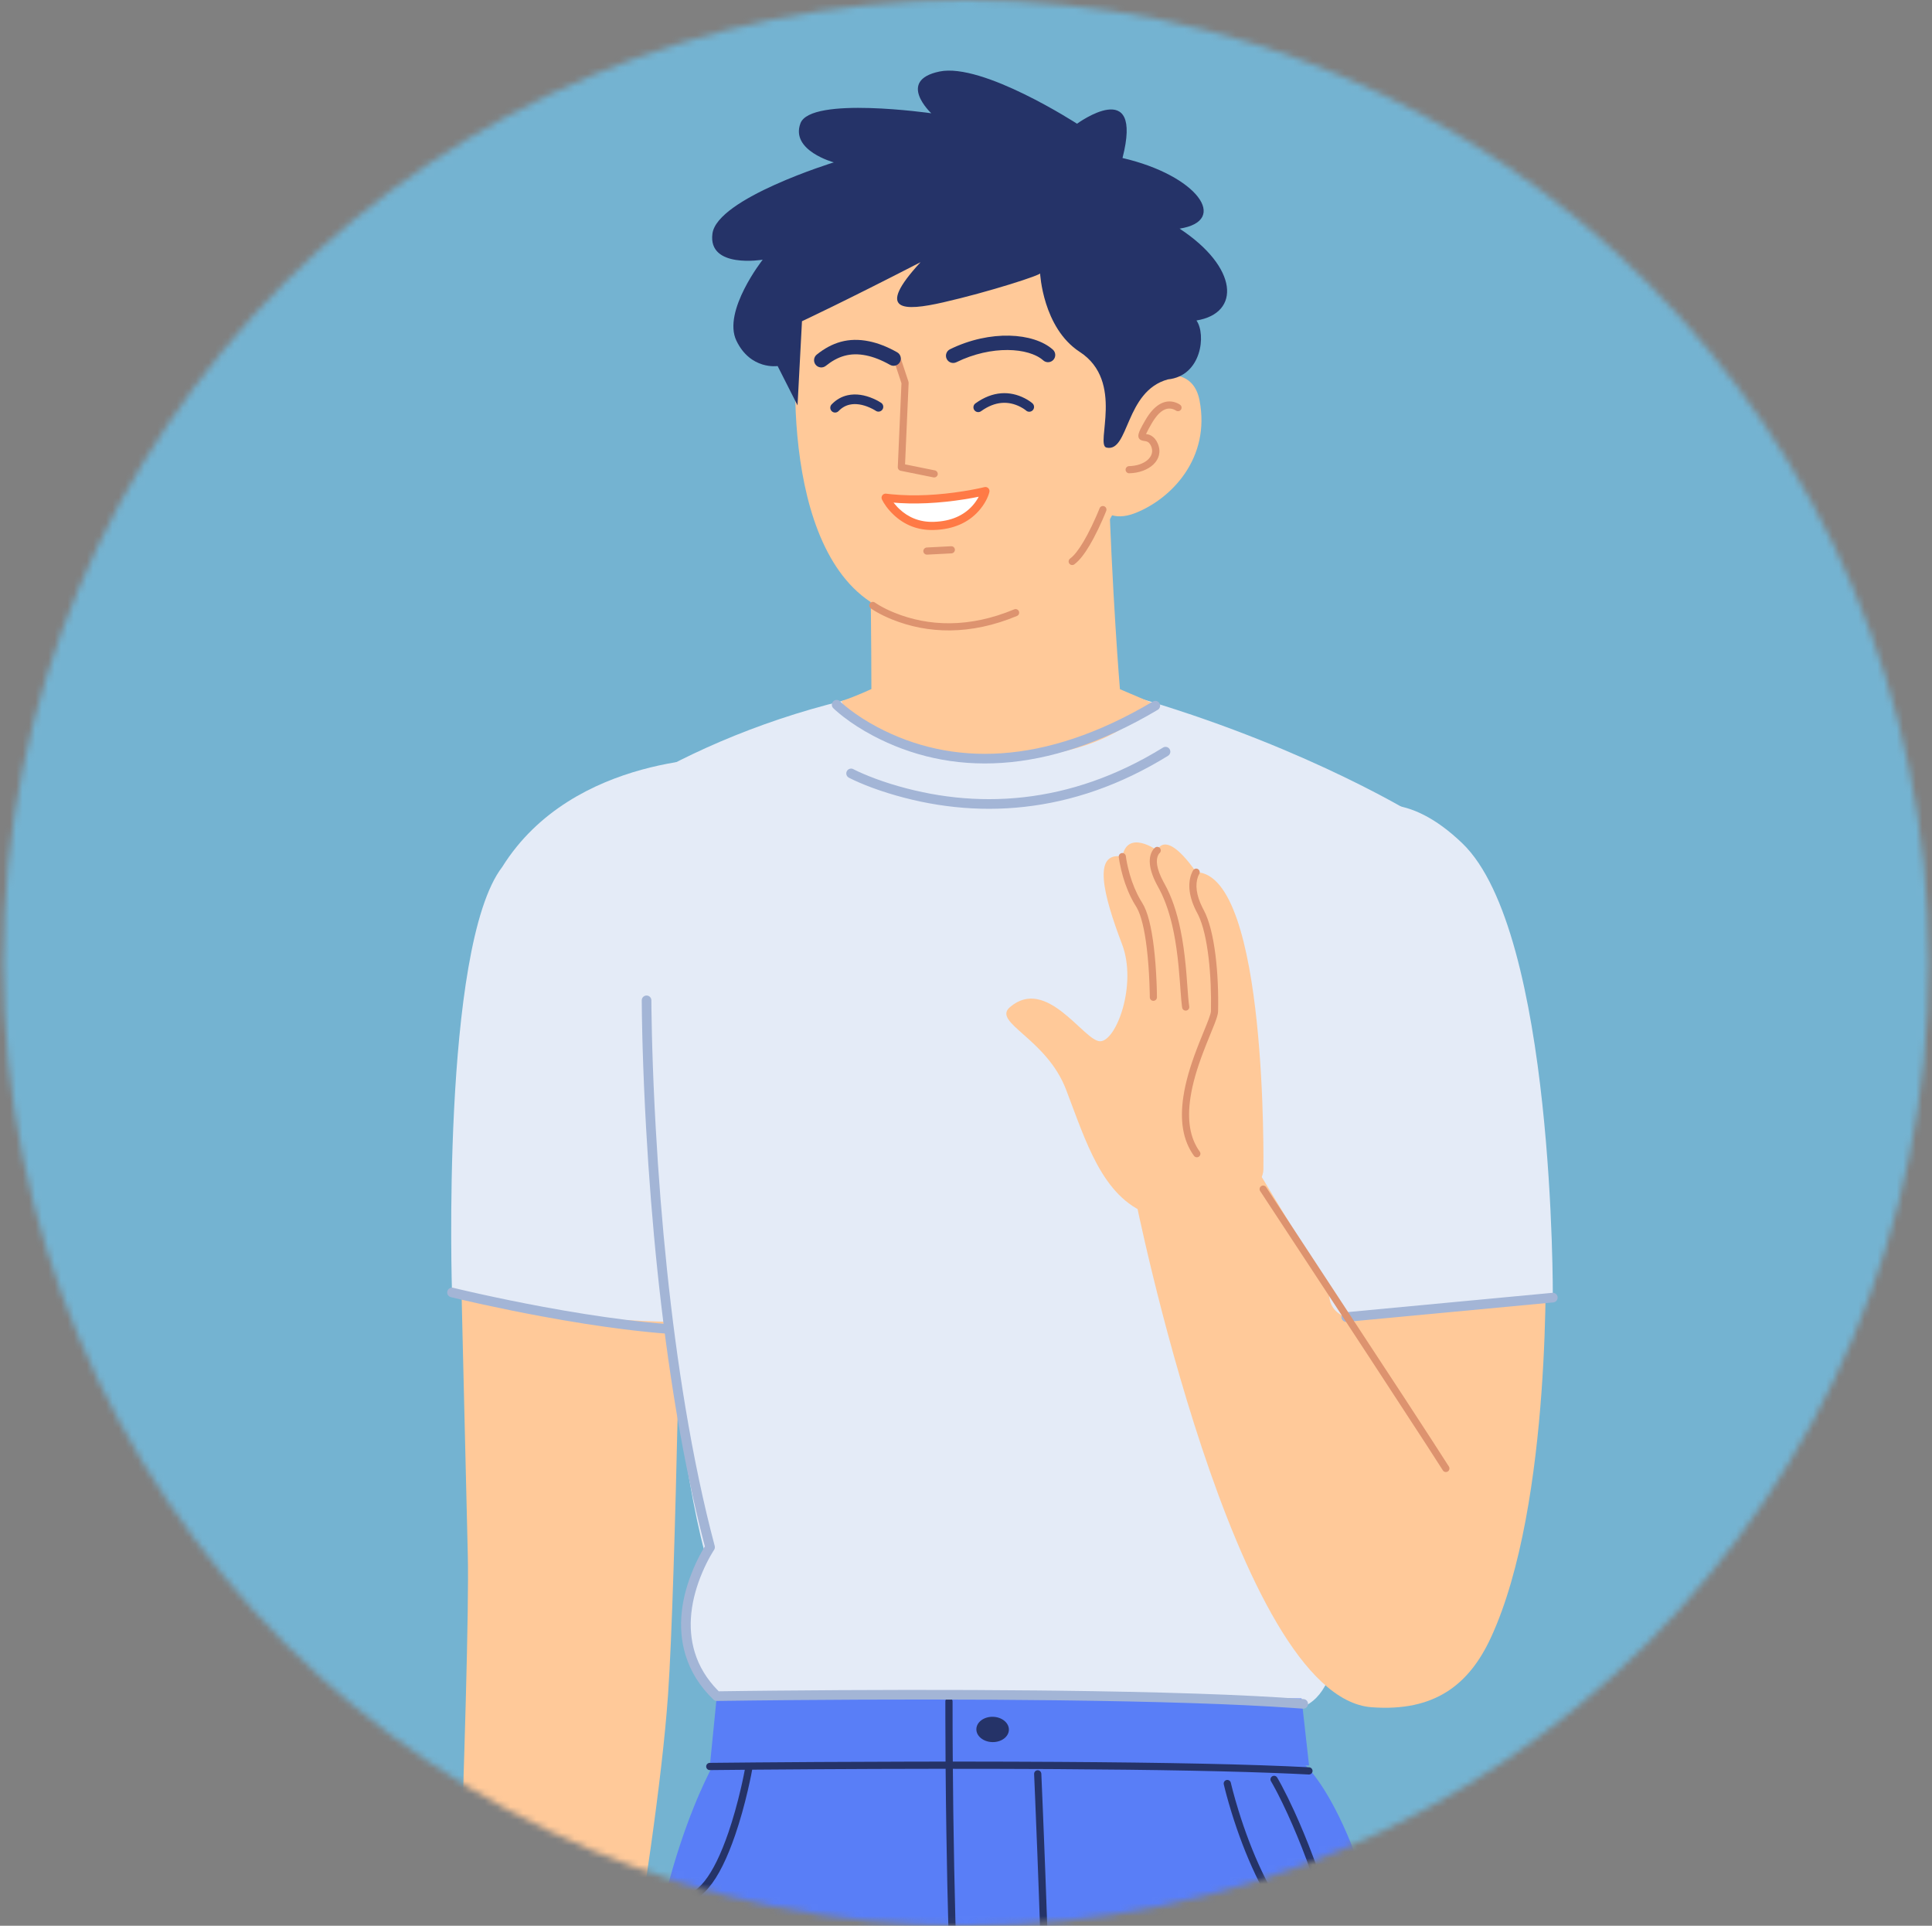 <svg width="301" height="300" viewBox="0 0 301 300" fill="none" xmlns="http://www.w3.org/2000/svg">
<rect x="0" y="0" width="301" height="300" fill="#808080" stroke="none"/>
<mask id="mask0_354_10538" style="mask-type:alpha" maskUnits="userSpaceOnUse" x="0" y="0" width="301" height="300">
<circle cx="150.5" cy="150" r="150" fill="#BA557C"/>
</mask>
<g mask="url(#mask0_354_10538)">
<rect x="-14.063" y="-13.592" width="328.155" height="328.155" fill="#74B3D1"/>
<path fill-rule="evenodd" clip-rule="evenodd" d="M71.582 187.287C71.582 187.287 72.436 224.481 72.882 242.235C73.294 258.599 69.77 343.13 69.77 343.13L91.907 344.049C91.907 344.049 102.211 290.63 104.076 264.057C105.307 246.5 106.225 187.22 106.225 187.22C106.225 187.22 76.838 178.956 71.582 187.287Z" fill="#FFC999"/>
<path fill-rule="evenodd" clip-rule="evenodd" d="M219.604 330.301L166.077 356.136C166.077 356.136 152.889 360.358 143.584 354.88C128.998 346.287 108.69 330.426 99.459 325.348C100.768 292.146 111.448 274.362 111.448 274.362L203.385 275.019C203.385 275.019 215.401 285.427 219.604 330.301Z" fill="#597EF7"/>
<path fill-rule="evenodd" clip-rule="evenodd" d="M70.421 201.342C70.421 201.342 68.673 147.512 78.248 135.054C89.322 117.329 113.39 118.052 113.39 118.052L110.874 205.913C110.874 205.913 88.796 206.72 70.421 201.342Z" fill="#E4EBF7"/>
<path fill-rule="evenodd" clip-rule="evenodd" d="M111.666 264.65C136.412 266.333 202.743 265.992 202.743 265.992C210.126 263.342 208.308 248.025 208.308 248.025L220.811 127.131C220.811 127.131 204.453 116.889 178.76 109.148C151.485 100.931 119.571 110.213 100.094 121.604L100.976 157.532C100.976 157.532 102.98 216.251 109.787 241.833C103.149 255.201 111.666 264.65 111.666 264.65Z" fill="#E4EBF7"/>
<path fill-rule="evenodd" clip-rule="evenodd" d="M240.773 194.468C240.773 194.468 241.954 234.187 232.277 255.11C228.883 262.447 223.511 266.696 213.68 265.957C192.361 264.352 176.794 186.271 176.794 186.271L196.303 182.908L210.311 206.078L240.773 194.468Z" fill="#FFC999"/>
<path fill-rule="evenodd" clip-rule="evenodd" d="M108.353 324.665C97.031 341.808 101.945 387.073 109.842 467.49C115.368 523.761 123.357 627.979 123.357 627.979C123.357 627.979 126.735 657.261 101.958 665.99C90.873 669.894 80.234 685.94 83.376 689.64C88.607 695.807 122.009 688.032 138.716 671.51C146.853 671.27 155.411 669.991 154.892 664.018C150.609 614.793 155.265 581.052 155.828 531.497C156.053 511.788 152.348 490.142 152.45 472.559C152.804 411.336 151.517 345.011 151.517 345.011C151.517 345.011 135.311 283.842 108.353 324.665Z" fill="#FFC999"/>
<path fill-rule="evenodd" clip-rule="evenodd" d="M218.361 322.951C218.361 322.951 184.131 288.982 157.184 350.866C160.686 383.05 169.475 430.562 169.475 430.562C169.475 430.562 196.916 437.656 229.271 426.554C221.61 341.33 218.361 322.951 218.361 322.951Z" fill="#597EF7"/>
<path fill-rule="evenodd" clip-rule="evenodd" d="M158.266 428.058C132.809 436.501 101.905 429.607 101.905 429.607C101.272 407.626 94.754 385.803 99.929 316.911C136.261 285.774 155.798 337.317 155.798 337.317L158.266 428.058Z" fill="#597EF7"/>
<path fill-rule="evenodd" clip-rule="evenodd" d="M131.104 109.204C131.104 109.204 133.554 117.709 153.399 118.154C173.667 118.61 179.364 109.444 179.364 109.444L174.483 107.362C174.483 107.362 173.268 93.058 172.598 72.187C150.512 64.931 135.295 71.56 135.295 71.56C135.295 71.56 135.76 93.185 135.759 107.338C135.759 107.338 133.197 108.548 131.104 109.204Z" fill="#FFC999"/>
<path fill-rule="evenodd" clip-rule="evenodd" d="M178.308 56.364C178.308 56.364 179.421 25.431 156.089 24.734C127.907 23.894 126.668 39.834 124.971 47.294C123.168 55.218 121.472 88.472 138.516 95.289C145.748 97.67 150.224 98.996 162.461 91.694C180.264 81.069 178.308 56.364 178.308 56.364Z" fill="#FFC999"/>
<path fill-rule="evenodd" clip-rule="evenodd" d="M171.829 79.385L171.882 62.063C171.882 62.063 185.184 53.587 186.885 62.377C188.619 71.339 182.547 77.675 176.91 79.91C173.286 81.347 171.829 79.385 171.829 79.385Z" fill="#FFC999"/>
<path fill-rule="evenodd" clip-rule="evenodd" d="M167.799 19.274C167.799 19.274 153.091 9.731 146.362 11.143C139.635 12.554 145.093 17.646 145.093 17.646C145.093 17.646 126.307 14.949 124.708 19.208C123.111 23.468 129.907 25.294 129.907 25.294C129.907 25.294 111.721 30.891 110.995 36.399C110.268 41.906 118.827 40.455 118.827 40.455C118.827 40.455 112.519 48.476 114.73 53.075C116.941 57.675 121.152 57.022 121.152 57.022L124.254 63.15L124.945 50.042C124.945 50.042 131.442 47.015 143.419 40.846C136.264 48.602 140.812 48.5 146.934 47.106C154.108 45.473 162.475 42.758 162.043 42.559C162.043 42.559 162.451 51.068 168.219 54.818C175.294 59.417 170.559 69.344 172.396 69.728C175.933 70.496 175.237 60.935 181.956 59.103C187.225 58.568 187.932 52.074 186.406 49.926C193.353 48.791 192.918 41.618 183.778 35.618C191.568 34.395 186.558 27.321 174.883 24.615C178.198 11.66 167.799 19.274 167.799 19.274Z" fill="#253368"/>
<path d="M148.007 54.409C154.278 51.334 161.053 51.813 164.028 54.461C164.492 54.874 164.533 55.585 164.12 56.049C163.707 56.513 162.996 56.554 162.532 56.141C160.287 54.144 154.494 53.734 148.997 56.429C148.439 56.703 147.765 56.472 147.492 55.915C147.218 55.357 147.449 54.683 148.007 54.409Z" fill="#253368"/>
<path d="M139.627 55.46C139.889 55.373 140.171 55.492 140.295 55.73L140.33 55.813L141.535 59.449L141.562 59.649L141.005 72.341L145.655 73.278C145.926 73.332 146.111 73.576 146.101 73.843L146.091 73.933C146.036 74.204 145.793 74.389 145.525 74.379L145.435 74.369L140.319 73.338C140.08 73.29 139.904 73.094 139.876 72.858L139.873 72.768L140.445 59.704L139.274 56.163C139.187 55.901 139.306 55.619 139.543 55.495L139.627 55.46Z" fill="#DD936F"/>
<path d="M151.969 62.841C154.687 60.885 157.344 60.871 159.633 62.035C160.203 62.326 160.616 62.621 160.854 62.833C161.163 63.109 161.189 63.584 160.913 63.892C160.637 64.201 160.163 64.228 159.854 63.952L159.714 63.837C159.544 63.709 159.286 63.542 158.952 63.372C157.132 62.446 155.071 62.457 152.845 64.058C152.509 64.3 152.04 64.224 151.798 63.888C151.557 63.551 151.633 63.083 151.969 62.841Z" fill="#253368"/>
<path d="M132.047 61.575C133.364 61.281 134.732 61.525 136.057 62.101C136.61 62.341 137.033 62.584 137.284 62.755C137.626 62.989 137.714 63.456 137.481 63.798C137.247 64.14 136.781 64.228 136.439 63.994L136.275 63.89C136.081 63.774 135.802 63.626 135.459 63.476C134.399 63.016 133.331 62.825 132.374 63.039C131.735 63.181 131.16 63.502 130.647 64.038C130.361 64.337 129.886 64.347 129.587 64.061C129.288 63.774 129.277 63.299 129.564 63C130.283 62.249 131.122 61.781 132.047 61.575Z" fill="#253368"/>
<path fill-rule="evenodd" clip-rule="evenodd" d="M153.525 76.5C153.525 76.5 145.602 78.498 137.978 77.535C137.978 77.535 140.127 82.091 145.482 81.928C152.243 81.723 153.525 76.5 153.525 76.5Z" fill="white"/>
<path d="M153.371 75.885L152.829 76.01L152.497 76.082C151.788 76.232 150.985 76.382 150.105 76.522C146.337 77.123 142.469 77.352 138.872 76.997C138.598 76.97 138.326 76.939 138.058 76.905C137.561 76.843 137.191 77.353 137.405 77.806C137.695 78.421 138.287 79.309 139.224 80.195C140.856 81.738 142.945 82.64 145.502 82.562C148.584 82.469 150.867 81.388 152.44 79.642C153.437 78.535 153.952 77.424 154.142 76.651C154.256 76.186 153.835 75.768 153.371 75.885ZM152.481 77.38L152.373 77.58C152.138 77.994 151.847 78.403 151.497 78.793C150.153 80.284 148.195 81.211 145.464 81.294C143.266 81.361 141.495 80.596 140.096 79.273L139.822 79.001C139.646 78.818 139.481 78.631 139.33 78.441L139.221 78.301L138.747 78.26C142.468 78.627 146.438 78.391 150.305 77.775C150.755 77.703 151.187 77.629 151.596 77.553L152.481 77.38Z" fill="#FF7A46"/>
<path d="M135.532 93.988C135.714 93.74 136.062 93.686 136.31 93.868L136.45 93.965C136.594 94.061 136.805 94.193 137.08 94.351C137.731 94.727 138.495 95.103 139.365 95.454C144.688 97.608 151.006 97.848 158.012 94.928C158.296 94.81 158.622 94.944 158.74 95.228C158.858 95.511 158.724 95.837 158.44 95.956C151.146 98.996 144.528 98.744 138.947 96.486C138.028 96.115 137.219 95.716 136.524 95.316L136.195 95.121C135.946 94.969 135.765 94.848 135.653 94.766C135.405 94.585 135.351 94.236 135.532 93.988Z" fill="#DD936F"/>
<path d="M148.186 85.094C148.493 85.079 148.755 85.315 148.771 85.622C148.785 85.898 148.595 86.137 148.334 86.194L148.244 86.206L144.437 86.403C144.13 86.418 143.868 86.182 143.852 85.875C143.838 85.599 144.028 85.36 144.29 85.303L144.379 85.291L148.186 85.094Z" fill="#DD936F"/>
<path d="M178.449 65.438C180.016 62.728 181.817 62.101 183.401 62.798C183.614 62.892 183.773 62.99 183.87 63.066C184.113 63.254 184.157 63.604 183.968 63.847C183.8 64.062 183.506 64.121 183.272 63.999L183.187 63.944C183.158 63.921 183.076 63.871 182.952 63.816C181.897 63.352 180.7 63.769 179.413 65.995L178.986 66.75C178.807 67.075 178.679 67.325 178.595 67.512L178.55 67.613L178.565 67.615C178.882 67.665 179.067 67.716 179.29 67.835L179.405 67.9C179.802 68.137 180.122 68.518 180.361 69.063C181.487 71.643 178.977 73.665 175.932 73.728C175.625 73.734 175.371 73.49 175.364 73.183C175.358 72.875 175.602 72.621 175.909 72.615C178.288 72.566 180.054 71.143 179.341 69.509C179.192 69.168 179.024 68.969 178.834 68.855C178.727 68.792 178.643 68.76 178.479 68.73L178.238 68.692C177.613 68.603 177.248 68.324 177.377 67.645C177.453 67.246 177.751 66.645 178.449 65.438Z" fill="#DD936F"/>
<path fill-rule="evenodd" clip-rule="evenodd" d="M210.921 205.224L241.924 202.146C241.924 202.146 242.26 145.233 227.827 131.373C211.011 115.224 201.234 136.691 201.234 136.691C201.234 136.691 200.595 148.505 202.942 169.397C204.64 184.529 206.332 196.706 207.138 202.271C207.403 204.113 209.071 205.407 210.921 205.224Z" fill="#E4EBF7"/>
<path fill-rule="evenodd" clip-rule="evenodd" d="M196.832 182.214C196.832 182.214 197.558 136.121 186.364 135.869C181.46 128.892 180.296 132.48 180.296 132.48C180.296 132.48 175.675 129.123 174.854 133.44C170.176 132.614 171.883 139.41 174.808 147.08C177.214 153.384 173.899 162.267 171.371 162.21C168.844 162.153 163.058 152.006 157.345 156.896C154.54 159.299 163.018 161.721 166.09 169.74C169.162 177.758 171.712 186.423 178.877 189.113C186.046 191.804 196.735 186.549 196.832 182.214Z" fill="#FFC999"/>
<path d="M185.906 135.551C186.082 135.298 186.429 135.236 186.681 135.412C186.905 135.568 186.979 135.859 186.869 136.099L186.82 136.187C186.784 136.237 186.713 136.372 186.636 136.588C186.213 137.779 186.323 139.398 187.372 141.455L187.521 141.738C189.285 144.992 189.902 151.775 189.775 157.555C189.766 157.971 189.594 158.543 189.201 159.556L187.998 162.53C187.81 162.999 187.643 163.426 187.48 163.856C186.473 166.506 185.8 168.798 185.47 170.975C184.946 174.427 185.363 177.259 186.917 179.402C187.097 179.651 187.042 179.999 186.793 180.179C186.544 180.359 186.196 180.304 186.016 180.055C184.265 177.64 183.806 174.524 184.369 170.808C184.713 168.54 185.407 166.178 186.439 163.461L186.825 162.466L187.985 159.603L188.302 158.787C188.544 158.135 188.658 157.737 188.662 157.53C188.782 152.108 188.21 145.644 186.673 142.521L186.542 142.269C185.205 139.8 185.039 137.76 185.587 136.216C185.699 135.902 185.816 135.68 185.906 135.551Z" fill="#DD936F"/>
<path d="M179.964 132.034C180.21 131.85 180.559 131.902 180.742 132.149C180.905 132.368 180.883 132.668 180.702 132.86L180.627 132.927C180.612 132.939 180.552 133.004 180.479 133.132C180.035 133.917 180.135 135.278 181.272 137.394L181.414 137.652C182.542 139.663 183.358 142.095 183.934 144.925C184.28 146.621 184.529 148.406 184.724 150.398L184.796 151.165C184.819 151.424 184.841 151.689 184.863 151.964L185.083 154.897L185.123 155.394C185.175 156.011 185.223 156.448 185.278 156.792C185.326 157.096 185.119 157.381 184.815 157.429C184.512 157.477 184.226 157.27 184.178 156.967L184.135 156.669C184.101 156.405 184.068 156.099 184.035 155.728L183.902 154.019L183.821 152.912C183.753 152.012 183.69 151.259 183.616 150.507C183.425 148.549 183.181 146.802 182.844 145.147C182.326 142.603 181.611 140.407 180.652 138.581L180.443 138.196C178.998 135.62 178.836 133.777 179.51 132.584C179.663 132.313 179.829 132.134 179.964 132.034Z" fill="#DD936F"/>
<path d="M174.792 132.888C175.098 132.854 175.373 133.075 175.407 133.38L175.439 133.62C175.449 133.692 175.463 133.777 175.478 133.872C175.545 134.275 175.634 134.724 175.749 135.209C176.078 136.593 176.547 137.977 177.179 139.264C177.338 139.587 177.505 139.899 177.681 140.201L177.951 140.646C178.806 141.994 179.387 144.392 179.77 147.579C179.974 149.282 180.107 151.103 180.184 152.923L180.212 153.665C180.22 153.904 180.227 154.135 180.232 154.357L180.249 155.355C180.25 155.662 180.002 155.912 179.694 155.913C179.387 155.914 179.137 155.665 179.136 155.358L179.127 154.705C179.116 154.182 179.099 153.598 179.072 152.97C178.997 151.176 178.865 149.382 178.665 147.712C178.317 144.815 177.797 142.605 177.107 141.401L177.012 141.243C176.712 140.771 176.435 140.274 176.18 139.755C175.508 138.387 175.013 136.926 174.666 135.466C174.575 135.083 174.5 134.72 174.438 134.383L174.38 134.053C174.337 133.794 174.312 133.607 174.3 133.503C174.266 133.197 174.487 132.922 174.792 132.888Z" fill="#DD936F"/>
<path fill-rule="evenodd" clip-rule="evenodd" d="M110.584 275.187L111.676 264.228L202.775 264.586L203.948 275.031C203.948 275.031 119.873 275.397 110.584 275.187Z" fill="#597EF7"/>
<path d="M147.848 264.478C148.128 264.478 148.359 264.684 148.402 264.951L148.409 265.205L148.413 269.372L148.434 273.468C148.452 276.112 148.478 278.898 148.515 281.798L148.532 283.048C148.679 293.76 148.943 304.393 149.353 314.411L149.443 316.548C150.169 333.277 151.251 346.735 152.747 355.722C152.798 356.029 152.591 356.318 152.284 356.369C151.978 356.42 151.688 356.213 151.637 355.907C150.159 347.028 149.086 333.858 148.359 317.508L148.319 316.597C147.888 306.658 147.604 296.067 147.44 285.359L147.375 280.575C147.351 278.526 147.332 276.537 147.317 274.618L147.283 267.339L147.284 265.039C147.285 264.728 147.538 264.477 147.848 264.478Z" fill="#253368"/>
<path d="M161.65 275.773C161.929 275.761 162.17 275.954 162.225 276.22L162.239 276.378L162.471 281.896L162.668 286.817C162.733 288.482 162.798 290.167 162.862 291.861L162.987 295.259C163.04 296.721 163.09 298.161 163.139 299.575L163.377 306.926C163.672 316.659 163.799 323.943 163.71 327.91C163.621 331.846 160.973 334.636 156.687 336.47C155.188 337.111 153.588 337.59 151.988 337.931C151.54 338.026 151.118 338.105 150.728 338.169L150.185 338.252C150.032 338.273 149.917 338.287 149.841 338.295C149.533 338.328 149.256 338.104 149.223 337.795C149.19 337.486 149.414 337.209 149.723 337.177L149.992 337.143C150.072 337.132 150.166 337.118 150.272 337.102C150.718 337.035 151.217 336.945 151.754 336.83C153.287 336.504 154.819 336.045 156.245 335.436C160.168 333.757 162.508 331.292 162.585 327.885L162.599 327.09C162.66 322.726 162.509 315.09 162.194 305.067L162.062 301.019C162 299.157 161.933 297.248 161.862 295.299L161.609 288.532L161.258 279.79L161.112 276.36C161.099 276.049 161.339 275.787 161.65 275.773Z" fill="#253368"/>
<path d="M110.577 274.624L117.892 274.555L127.354 274.488C137.468 274.429 147.712 274.407 157.551 274.438L164.703 274.47C181.653 274.571 195.145 274.841 203.958 275.315C204.269 275.332 204.507 275.597 204.49 275.907C204.473 276.217 204.208 276.455 203.898 276.438L201.432 276.317C192.673 275.919 180.117 275.687 164.696 275.595L162.868 275.585C151.44 275.525 139.31 275.543 127.36 275.613L117.901 275.68L110.59 275.749C110.279 275.753 110.024 275.504 110.021 275.193C110.017 274.883 110.266 274.628 110.577 274.624Z" fill="#253368"/>
<path d="M191.087 277.295C191.39 277.227 191.691 277.417 191.76 277.72L191.832 278.024C191.893 278.276 191.967 278.569 192.053 278.9C192.301 279.845 192.6 280.899 192.951 282.035C193.954 285.279 195.172 288.522 196.608 291.545C199.945 298.569 203.925 303.307 208.505 304.727C208.801 304.819 208.967 305.134 208.875 305.43C208.783 305.727 208.468 305.893 208.171 305.801C203.213 304.264 199.051 299.311 195.592 292.028C194.13 288.951 192.894 285.659 191.876 282.367C191.58 281.407 191.319 280.504 191.095 279.674L190.901 278.939L190.662 277.968C190.594 277.665 190.784 277.364 191.087 277.295Z" fill="#253368"/>
<path d="M198.205 276.717C198.47 276.556 198.816 276.64 198.978 276.906L199.175 277.244L199.484 277.799C199.559 277.935 199.637 278.079 199.718 278.233C200.3 279.325 200.948 280.633 201.644 282.157C203.631 286.503 205.617 291.707 207.469 297.768C210.436 307.474 212.772 318.442 214.239 330.664L214.561 333.47C215.21 339.353 215.976 347.591 216.838 357.822L217.543 366.367C217.723 368.587 217.905 370.872 218.09 373.217L218.313 376.06C219.095 386.074 219.889 396.707 220.662 407.423L221.62 420.892L222.173 428.879C222.194 429.189 221.96 429.457 221.65 429.479C221.34 429.499 221.072 429.265 221.051 428.955L219.895 412.453L219.361 405.033C218.704 395.981 218.035 387.018 217.372 378.469L216.748 370.522L215.972 360.967C214.856 347.515 213.891 337.209 213.122 330.798C211.663 318.642 209.341 307.74 206.393 298.096C204.556 292.084 202.588 286.926 200.621 282.625C200.087 281.456 199.582 280.417 199.116 279.509L198.725 278.762C198.566 278.463 198.421 278.198 198.292 277.968L198.016 277.49C197.855 277.225 197.94 276.879 198.205 276.717Z" fill="#253368"/>
<path d="M100.732 155.085C101.146 155.085 101.482 155.421 101.482 155.835L101.494 157.254C101.508 158.415 101.532 159.762 101.57 161.28L101.62 163.169C101.732 167.006 101.907 171.195 102.158 175.658C102.992 190.531 104.483 205.403 106.793 219.278C108.082 227.02 109.597 234.24 111.351 240.838C111.407 241.048 111.369 241.272 111.247 241.452L111.091 241.693C110.986 241.861 110.851 242.088 110.692 242.367C110.265 243.12 109.838 243.973 109.439 244.909C107.646 249.113 107.025 253.43 108.248 257.423C108.905 259.57 110.087 261.555 111.856 263.353L111.978 263.474L116.648 263.413C117.971 263.398 119.388 263.383 120.891 263.369C134.223 263.241 148.179 263.212 161.403 263.341L164.442 263.373C180.638 263.563 193.867 263.985 203.094 264.687C203.507 264.718 203.816 265.078 203.785 265.491C203.753 265.904 203.393 266.214 202.98 266.182L201.35 266.064C192.445 265.449 180.171 265.067 165.354 264.884L164.424 264.873C151.332 264.72 137.401 264.729 123.991 264.841L117.334 264.906L111.687 264.978C111.489 264.981 111.297 264.906 111.155 264.769C109.013 262.706 107.587 260.387 106.814 257.863C105.47 253.477 106.14 248.821 108.059 244.32C108.481 243.33 108.934 242.427 109.387 241.627C109.507 241.416 109.62 241.224 109.726 241.05L109.817 240.902L109.592 240.044C108.058 234.115 106.712 227.709 105.545 220.893L105.314 219.524C102.994 205.59 101.497 190.665 100.66 175.742C100.409 171.265 100.233 167.063 100.121 163.212L100.07 161.317C100.042 160.174 100.021 159.127 100.007 158.182L99.982 155.836C99.982 155.422 100.318 155.085 100.732 155.085Z" fill="#A3B5D6"/>
<path d="M69.692 201.163C69.791 200.761 70.197 200.515 70.6 200.614L71.66 200.868L73.257 201.237C73.685 201.335 74.134 201.436 74.604 201.54C77.737 202.235 81.118 202.931 84.621 203.58C89.053 204.401 93.361 205.087 97.421 205.595C99.78 205.889 102.027 206.12 104.144 206.28C104.557 206.311 104.867 206.671 104.835 207.084C104.804 207.497 104.444 207.806 104.031 207.775C101.888 207.614 99.617 207.381 97.235 207.083C93.143 206.572 88.808 205.881 84.348 205.055C81.218 204.475 78.185 203.858 75.338 203.237L74.279 203.004C73.334 202.794 72.47 202.598 71.696 202.417L70.241 202.071C69.838 201.972 69.593 201.565 69.692 201.163Z" fill="#A3B5D6"/>
<path d="M181.191 116.46C181.543 116.242 182.005 116.351 182.223 116.703C182.441 117.056 182.332 117.518 181.98 117.736C167.027 126.984 151.874 127.763 138.31 123.54C136.64 123.02 135.151 122.463 133.86 121.904C133.587 121.786 133.335 121.673 133.104 121.566L132.453 121.253C132.36 121.206 132.291 121.17 132.245 121.145C131.88 120.949 131.743 120.495 131.939 120.13C132.135 119.765 132.59 119.628 132.955 119.824L133.327 120.011L133.737 120.206C133.956 120.308 134.195 120.415 134.455 120.527C135.699 121.065 137.138 121.604 138.756 122.108C151.936 126.211 166.647 125.455 181.191 116.46Z" fill="#A3B5D6"/>
<path d="M129.817 109.255C130.11 108.962 130.585 108.962 130.878 109.255L131.044 109.413C131.097 109.461 131.159 109.517 131.231 109.581C131.538 109.853 131.906 110.159 132.334 110.489C133.563 111.436 135.02 112.386 136.698 113.274C148.182 119.349 162.604 119.381 179.612 109.287C179.968 109.076 180.428 109.193 180.64 109.549C180.851 109.906 180.734 110.366 180.377 110.577C162.907 120.946 147.93 120.913 135.996 114.6C134.241 113.671 132.712 112.675 131.418 111.676C130.963 111.325 130.568 110.998 130.236 110.703L130.022 110.51C129.931 110.426 129.862 110.361 129.817 110.315C129.524 110.023 129.524 109.548 129.817 109.255Z" fill="#A3B5D6"/>
<path d="M241.854 201.399C242.267 201.361 242.633 201.663 242.671 202.076C242.707 202.454 242.456 202.793 242.096 202.876L241.995 202.893L209.813 205.923C209.4 205.962 209.034 205.659 208.996 205.246C208.96 204.868 209.211 204.529 209.571 204.446L209.672 204.429L241.854 201.399Z" fill="#A3B5D6"/>
<path d="M196.49 184.779C196.747 184.61 197.092 184.681 197.261 184.938L218.698 217.609C222.125 222.858 224.552 226.598 225.734 228.462C225.899 228.721 225.822 229.065 225.562 229.23C225.303 229.395 224.959 229.318 224.794 229.058L222.212 225.045C220.176 221.905 217.284 217.475 213.698 211.999L207.027 201.824L196.331 185.55C196.162 185.293 196.233 184.948 196.49 184.779Z" fill="#DD936F"/>
<path d="M116.727 275.05C117.033 275.104 117.237 275.396 117.183 275.702L117.015 276.58L116.834 277.449C116.738 277.902 116.632 278.379 116.516 278.878C115.963 281.256 115.304 283.634 114.54 285.857C112.058 293.078 109.066 297.126 105.338 296.177C105.037 296.101 104.855 295.795 104.932 295.494C105.008 295.193 105.314 295.011 105.615 295.087C108.48 295.816 111.186 292.154 113.476 285.491C114.226 283.308 114.875 280.966 115.42 278.624L115.636 277.669C115.703 277.361 115.767 277.063 115.826 276.778L116.045 275.671C116.058 275.605 116.068 275.55 116.075 275.506C116.124 275.231 116.365 275.038 116.636 275.042L116.727 275.05Z" fill="#253368"/>
<path fill-rule="evenodd" clip-rule="evenodd" d="M157.182 269.475C157.156 270.564 156.003 271.421 154.603 271.388C153.205 271.358 152.089 270.449 152.115 269.361C152.14 268.272 153.292 267.416 154.693 267.447C156.091 267.479 157.206 268.386 157.182 269.475Z" fill="#253368"/>
<path d="M172.03 78.867C172.317 78.978 172.458 79.301 172.347 79.587L172.197 79.96C172.076 80.254 171.938 80.58 171.784 80.931C171.344 81.936 170.864 82.941 170.361 83.881C169.559 85.379 168.773 86.569 168.014 87.351C167.798 87.574 167.584 87.763 167.372 87.918C167.123 88.098 166.775 88.043 166.594 87.794C166.414 87.545 166.469 87.197 166.718 87.017C166.875 86.903 167.042 86.755 167.215 86.576C167.886 85.885 168.622 84.769 169.38 83.355C169.868 82.444 170.335 81.464 170.765 80.485L171.076 79.758L171.31 79.183C171.421 78.897 171.744 78.755 172.03 78.867Z" fill="#DD936F"/>
<path d="M127.249 55.238C129.607 53.348 132.174 52.51 135.398 53.167C136.784 53.45 138.24 54.014 139.774 54.88C140.315 55.185 140.506 55.871 140.201 56.412C139.895 56.953 139.209 57.145 138.668 56.839C137.331 56.085 136.095 55.605 134.949 55.372C132.452 54.863 130.533 55.489 128.657 56.994C128.172 57.382 127.464 57.304 127.075 56.82C126.687 56.335 126.765 55.627 127.249 55.238Z" fill="#253368"/>
</g>
</svg>
